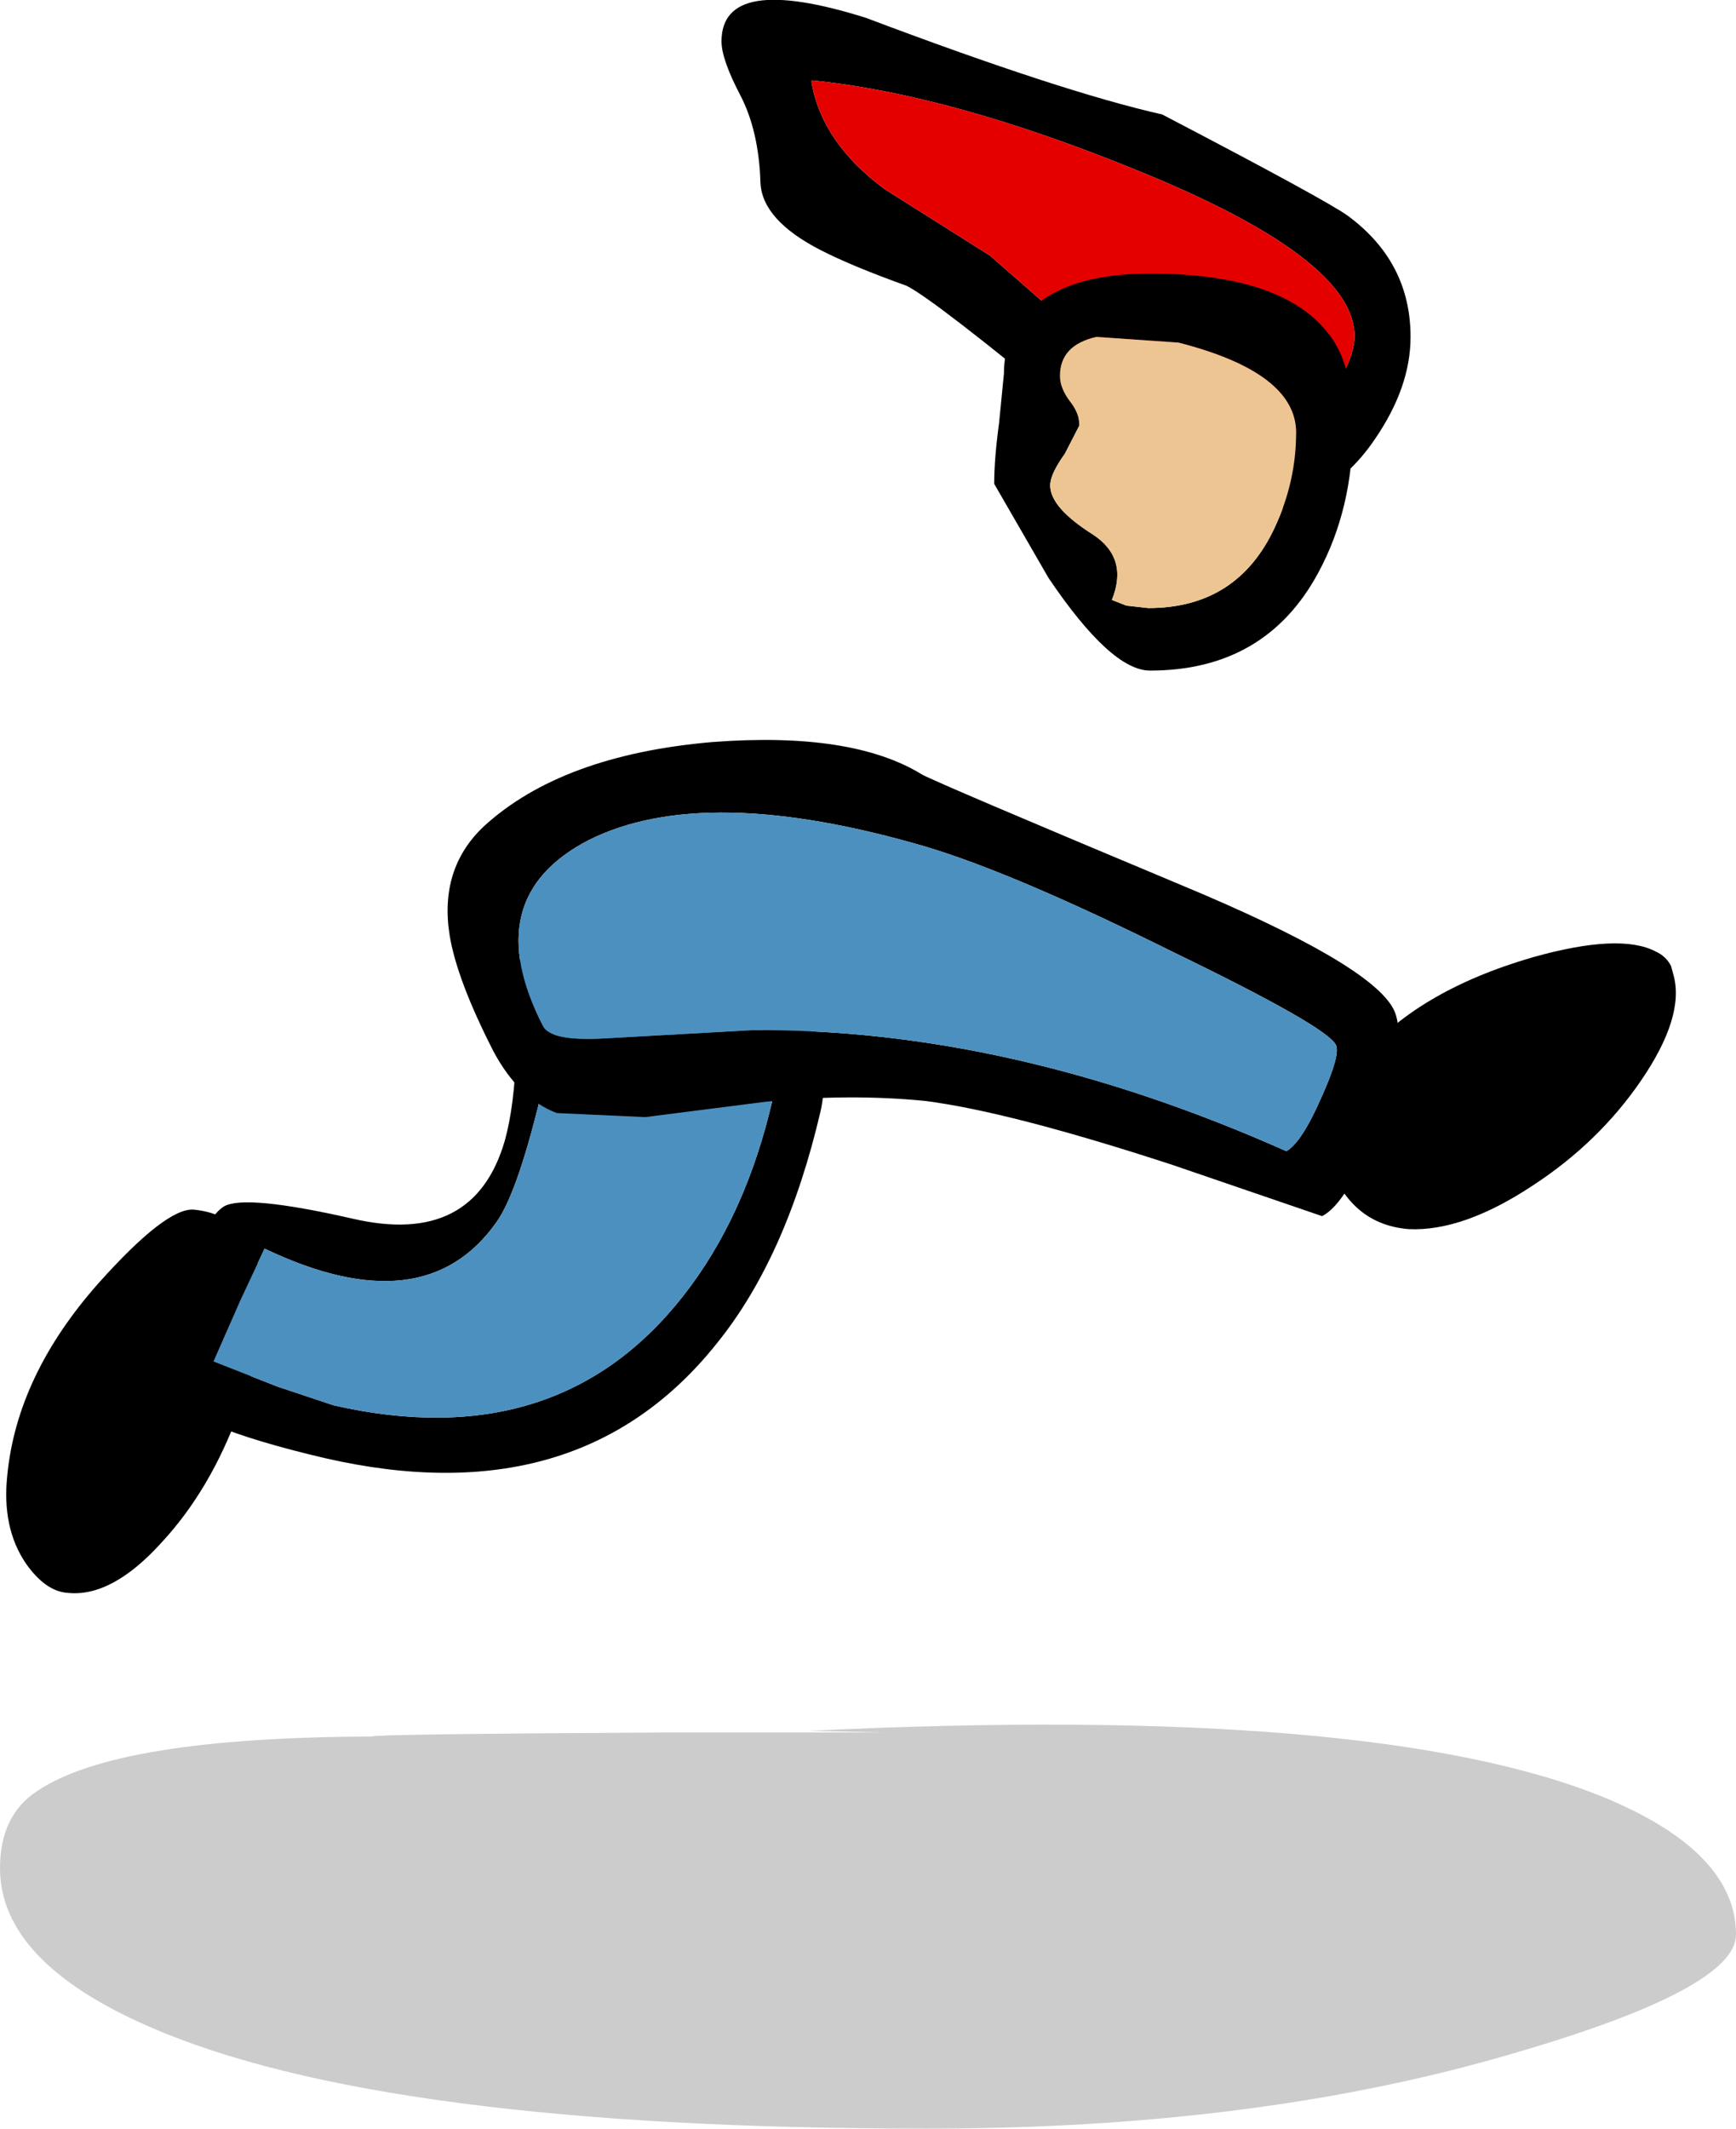 <?xml version="1.0" encoding="UTF-8" standalone="no"?>
<svg xmlns:xlink="http://www.w3.org/1999/xlink" height="131.1px" width="106.95px" xmlns="http://www.w3.org/2000/svg">
  <g transform="matrix(1.0, 0.0, 0.0, 1.0, 60.2, 1.5)">
    <path d="M-19.3 105.2 L-5.65 105.2 -10.35 105.1 Q24.6 103.4 38.75 109.25 46.75 112.6 46.75 117.65 46.75 120.95 33.25 124.9 17.45 129.6 -3.05 129.6 -36.7 129.6 -51.05 123.3 -60.2 119.3 -60.2 113.55 -60.2 110.3 -57.9 108.8 -53.0 105.5 -37.3 105.45 -37.3 105.3 -19.3 105.2" fill="#000000" fill-opacity="0.2" fill-rule="evenodd" stroke="none"/>
    <path d="M26.6 74.2 Q22.7 73.9 21.4 69.35 20.75 67.15 23.5 63.85 27.0 59.55 34.25 57.45 39.6 55.95 41.8 57.1 42.45 57.4 42.75 58.0 L42.9 58.55 Q43.6 61.1 40.9 65.05 38.3 68.85 34.25 71.5 29.95 74.35 26.6 74.2" fill="#000000" fill-rule="evenodd" stroke="none"/>
    <path d="M-45.5 85.5 Q-47.25 90.25 -50.2 93.45 -53.3 96.9 -56.05 96.6 -57.4 96.5 -58.6 94.8 -60.1 92.6 -59.75 89.35 -59.15 83.2 -54.15 77.55 -49.95 72.85 -48.25 73.0 -44.75 73.35 -44.1 77.25 -43.65 80.65 -45.5 85.5" fill="#000000" fill-rule="evenodd" stroke="none"/>
    <path d="M-16.05 81.25 Q-24.55 91.9 -40.2 88.3 -48.75 86.3 -50.3 84.15 -50.75 83.55 -50.5 82.85 L-50.1 82.15 Q-48.2 73.9 -46.4 72.8 -45.1 72.05 -38.5 73.55 -31.0 75.3 -29.1 68.75 -28.5 66.6 -28.4 63.2 L-28.3 58.75 Q-27.95 54.55 -24.6 53.65 -21.7 52.8 -17.75 54.75 -13.85 56.55 -11.5 59.85 -8.85 63.45 -9.65 66.95 -11.75 75.95 -16.05 81.25 M-12.6 66.2 Q-12.0 63.6 -13.6 61.35 -16.4 57.3 -25.35 57.1 -25.45 59.65 -26.7 65.2 -28.25 71.85 -29.6 73.75 -34.05 80.1 -43.9 75.4 L-45.4 78.6 -47.05 82.35 -43.1 83.9 -39.65 85.05 Q-25.85 88.2 -18.1 78.3 -14.25 73.4 -12.6 66.2" fill="#000000" fill-rule="evenodd" stroke="none"/>
    <path d="M-12.6 66.2 Q-14.25 73.4 -18.1 78.3 -25.85 88.2 -39.65 85.05 L-43.1 83.9 -47.05 82.35 -45.4 78.6 -43.9 75.4 Q-34.05 80.1 -29.6 73.75 -28.25 71.85 -26.7 65.2 -25.45 59.65 -25.35 57.1 -16.4 57.3 -13.6 61.35 -12.0 63.6 -12.6 66.2" fill="#4c90bf" fill-rule="evenodd" stroke="none"/>
    <path d="M-3.4 46.2 Q-2.5 46.7 12.55 53.0 24.2 57.85 25.65 60.65 26.55 62.4 24.75 67.5 22.9 72.55 21.25 73.4 L12.05 70.25 Q1.95 66.95 -3.25 66.3 -7.85 65.85 -13.0 66.35 L-20.45 67.3 -25.9 67.05 Q-28.25 66.15 -29.8 63.25 -32.05 58.85 -32.5 56.1 -33.15 52.0 -30.4 49.4 -25.6 45.0 -16.3 44.2 -7.7 43.55 -3.4 46.2 M-26.75 61.7 Q-26.25 62.65 -22.9 62.45 L-13.95 61.95 Q2.0 61.8 19.05 69.4 20.0 68.85 21.2 66.1 22.4 63.45 22.1 62.85 21.5 61.7 12.1 57.15 2.35 52.3 -3.15 50.65 -16.8 46.65 -23.95 50.25 -30.8 53.8 -26.75 61.7" fill="#000000" fill-rule="evenodd" stroke="none"/>
    <path d="M-26.75 61.7 Q-30.8 53.8 -23.95 50.25 -16.8 46.65 -3.15 50.65 2.35 52.3 12.1 57.15 21.5 61.7 22.1 62.85 22.4 63.45 21.2 66.1 20.0 68.85 19.05 69.4 2.0 61.8 -13.95 61.95 L-22.9 62.45 Q-26.25 62.65 -26.75 61.7" fill="#4c90bf" fill-rule="evenodd" stroke="none"/>
    <path d="M26.7 19.25 Q26.7 22.35 24.5 25.55 21.3 30.3 15.05 30.3 13.55 30.3 5.9 24.0 -2.65 16.95 -4.35 16.1 -7.7 14.9 -9.65 13.9 -13.25 12.05 -13.35 9.75 -13.45 6.55 -14.6 4.35 -15.75 2.15 -15.75 1.05 -15.75 -3.2 -6.85 -0.4 5.2 4.15 11.4 5.55 21.55 10.85 22.85 11.8 26.7 14.65 26.7 19.25 M23.25 19.2 Q23.25 14.45 10.0 9.05 -1.6 4.3 -10.2 3.45 L-10.2 3.6 Q-9.55 7.3 -5.7 10.15 L0.8 14.25 8.4 20.9 Q14.7 26.45 15.3 26.45 19.25 26.45 21.6 23.05 23.25 20.7 23.25 19.2" fill="#000000" fill-rule="evenodd" stroke="none"/>
    <path d="M23.25 19.2 Q23.25 20.7 21.6 23.05 19.25 26.45 15.3 26.45 14.7 26.45 8.4 20.9 L0.8 14.25 -5.7 10.15 Q-9.55 7.3 -10.2 3.6 L-10.2 3.45 Q-1.6 4.3 10.0 9.05 23.25 14.45 23.25 19.2" fill="#e50000" fill-rule="evenodd" stroke="none"/>
    <path d="M12.4 19.6 L7.35 19.25 Q5.1 19.75 5.1 21.65 5.1 22.4 5.7 23.2 6.3 23.95 6.3 24.7 L5.4 26.45 Q4.5 27.7 4.5 28.4 4.5 29.75 7.1 31.4 9.35 32.85 8.3 35.45 L9.2 35.8 10.55 35.95 Q16.05 35.95 18.35 30.95 19.65 28.15 19.65 25.15 19.65 21.45 12.4 19.6 M21.9 19.4 Q23.15 21.25 23.15 24.8 23.15 29.85 21.0 33.8 17.75 39.8 10.65 39.8 8.25 39.8 4.4 34.1 L1.05 28.3 Q1.05 26.75 1.35 24.55 L1.65 21.5 Q1.65 18.95 3.55 17.35 5.85 15.35 10.65 15.35 19.15 15.35 21.9 19.4" fill="#000000" fill-rule="evenodd" stroke="none"/>
    <path d="M12.4 19.6 Q19.65 21.45 19.65 25.15 19.65 28.15 18.35 30.95 16.05 35.95 10.55 35.95 L9.2 35.8 8.3 35.45 Q9.35 32.85 7.1 31.4 4.5 29.75 4.5 28.4 4.5 27.7 5.4 26.45 L6.3 24.7 Q6.3 23.95 5.7 23.2 5.1 22.4 5.1 21.65 5.1 19.75 7.35 19.25 L12.4 19.6" fill="#edc592" fill-rule="evenodd" stroke="none"/>
  </g>
</svg>
